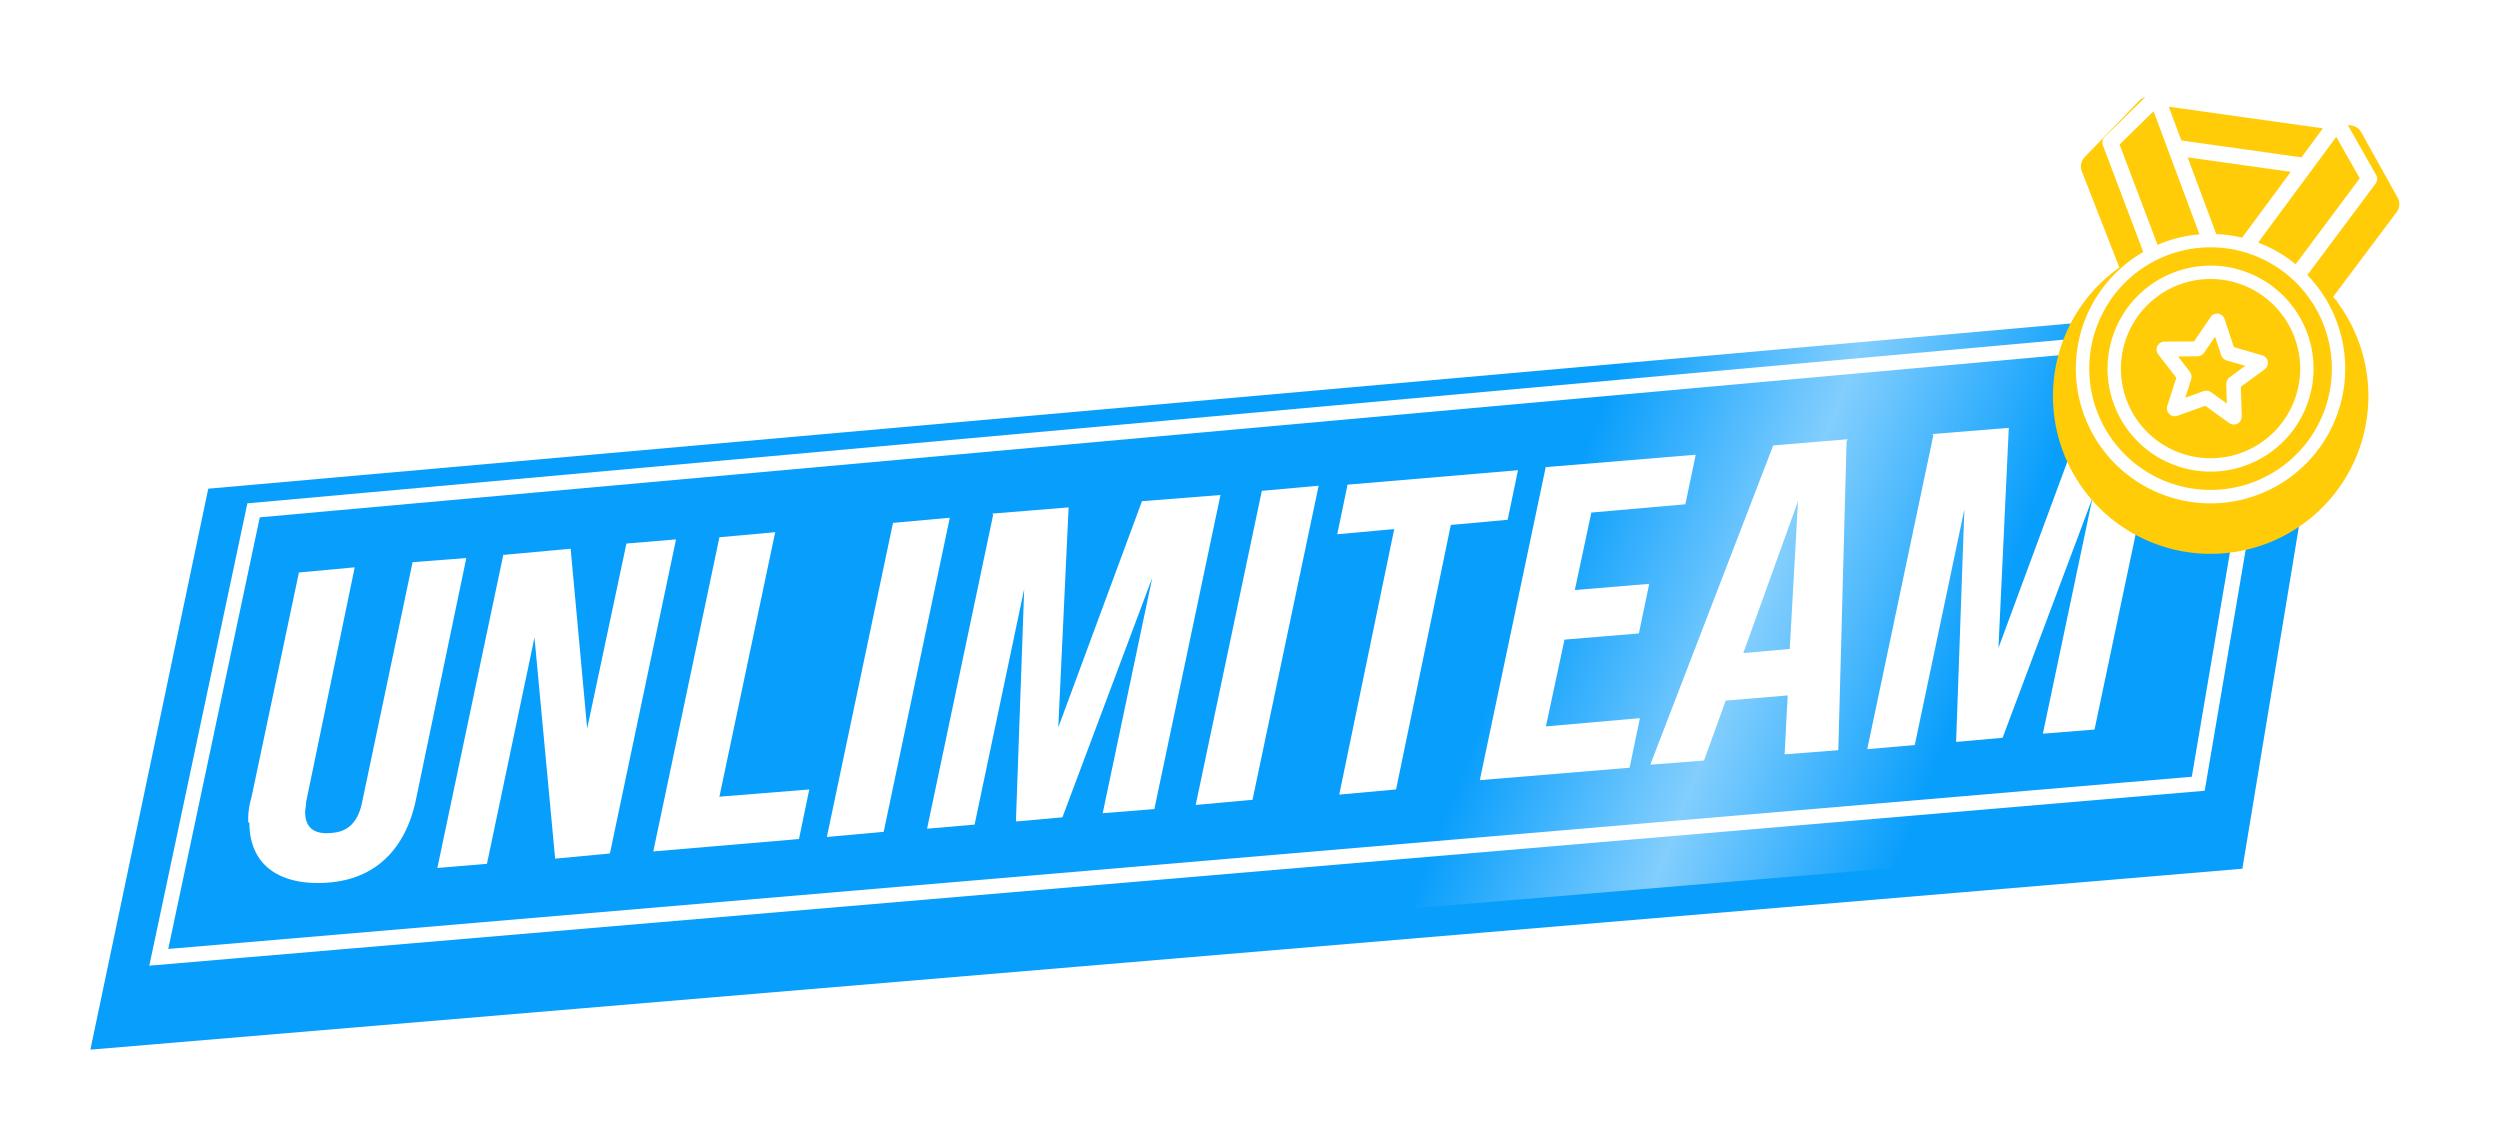 <svg xmlns="http://www.w3.org/2000/svg" xmlns:xlink="http://www.w3.org/1999/xlink" width="248.957" height="113.537" viewBox="0 0 248.957 113.537">
  <defs>
    <filter id="Tracé_16" x="0" y="20.876" width="241.66" height="92.66" filterUnits="userSpaceOnUse">
      <feOffset dy="3" input="SourceAlpha"/>
      <feGaussianBlur stdDeviation="3" result="blur"/>
      <feFlood flood-opacity="0.161"/>
      <feComposite operator="in" in2="blur"/>
      <feComposite in="SourceGraphic"/>
    </filter>
    <clipPath id="clip-path">
      <path id="Tracé_146" data-name="Tracé 146" d="M76.779,98.54,65.04,154.4l214.3-18.016L288.7,79.742Z" transform="translate(-65.04 -79.742)" fill="#089efc"/>
    </clipPath>
    <linearGradient id="linear-gradient" x1="0.999" y1="0.488" x2="0.015" y2="0.479" gradientUnits="objectBoundingBox">
      <stop offset="0" stop-color="#fff" stop-opacity="0"/>
      <stop offset="0.501" stop-color="#fff"/>
      <stop offset="1" stop-color="#fff" stop-opacity="0"/>
    </linearGradient>
    <filter id="Union_4" x="193.135" y="0" width="55.822" height="66.413" filterUnits="userSpaceOnUse">
      <feOffset dy="3" input="SourceAlpha"/>
      <feGaussianBlur stdDeviation="3" result="blur-2"/>
      <feFlood flood-opacity="0.161"/>
      <feComposite operator="in" in2="blur-2"/>
      <feComposite in="SourceGraphic"/>
    </filter>
  </defs>
  <g id="Groupe_48" data-name="Groupe 48" transform="translate(-990.021 -3583.676)">
    <g id="Groupe_24" data-name="Groupe 24" transform="translate(577.681 3449.51)">
      <g id="Groupe_22" data-name="Groupe 22" transform="translate(421.34 161.042)">
        <path id="Tracé_15" data-name="Tracé 15" d="M76.423,113.388l141.57-24.075,67.39-5.967-8.539,50.311L68.809,151.249Z" transform="translate(-64.706 -79.378)" fill="#089efc"/>
        <g transform="matrix(1, 0, 0, 1, -9, -26.88)" filter="url(#Tracé_16)">
          <path id="Tracé_16-2" data-name="Tracé 16" d="M76.779,98.54,65.04,154.4l214.3-18.016L288.7,79.742Z" transform="translate(-56.04 -52.87)" fill="#089efc"/>
        </g>
        <g id="Groupe_de_masques_16" data-name="Groupe de masques 16" clip-path="url(#clip-path)">
          <rect id="Rectangle_41" data-name="Rectangle 41" width="44.656" height="300.277" transform="translate(195.769 -106.22) rotate(21)" opacity="0.497" fill="url(#linear-gradient)"/>
        </g>
      </g>
      <path id="Tracé_145" data-name="Tracé 145" d="M282.441,85.945l-7.716,45.372L71.629,148.6l9.441-44.511Z" transform="translate(356.523 80.897)" fill="none" stroke="#fff" stroke-miterlimit="10" stroke-width="1.5"/>
      <g id="Groupe_23" data-name="Groupe 23" transform="translate(437.065 175.537)">
        <path id="Tracé_26" data-name="Tracé 26" d="M95,140.239a7.366,7.366,0,0,1,.309-2.469l4.733-22.429,5.556-.514-4.836,23.355c0,.412-.1.72-.1,1.029,0,1.543.926,2.263,2.675,2.058,1.543-.1,2.572-1.029,2.984-2.984l5.041-23.972,5.35-.412-5.041,24.178c-1.029,4.733-3.91,7.716-8.539,8.128s-8.025-1.44-8.025-5.967Z" transform="translate(-95 -99.702)" fill="#fff"/>
        <path id="Tracé_27" data-name="Tracé 27" d="M119.885,113.643l6.688-.617,1.646,17.9,3.91-18.416,4.939-.412-6.585,31.277-5.453.514-2.058-22.017-4.733,22.532-4.938.412,6.585-31.277Z" transform="translate(-94.472 -99.754)" fill="#fff"/>
        <path id="Tracé_28" data-name="Tracé 28" d="M140.682,111.914l5.659-.514-5.556,26.339,8.951-.72-1.029,4.938L134.2,143.191l6.585-31.277Z" transform="translate(-93.869 -99.774)" fill="#fff"/>
        <path id="Tracé_29" data-name="Tracé 29" d="M157.585,110.514l5.659-.514-6.585,31.277-5.659.514,6.585-31.277Z" transform="translate(-93.384 -99.814)" fill="#fff"/>
        <path id="Tracé_30" data-name="Tracé 30" d="M167.182,109.652l7.613-.617-1.029,21.914,8.334-22.532,7.819-.617-6.585,31.277-5.144.412,4.938-23.458L174.178,139.9l-4.63.412.823-23.149-4.938,23.458-4.733.411,6.585-31.277Z" transform="translate(-93.105 -99.878)" fill="#fff"/>
        <path id="Tracé_31" data-name="Tracé 31" d="M193.285,107.414l5.659-.514-6.585,31.277-5.659.514Z" transform="translate(-92.354 -99.904)" fill="#fff"/>
        <path id="Tracé_32" data-name="Tracé 32" d="M206.059,111.264l-5.659.514,1.029-4.938L218.4,105.4l-1.029,4.938-5.659.514-5.453,26.339-5.659.514,5.453-26.339Z" transform="translate(-91.959 -99.947)" fill="#fff"/>
        <path id="Tracé_33" data-name="Tracé 33" d="M220.785,105.135,235.7,103.9l-1.029,4.938-9.363.823-1.646,7.716,7.408-.617-1.029,4.938-7.408.617-1.852,8.642,9.363-.823-1.029,4.938L214.2,136.309l6.585-31.277Z" transform="translate(-91.561 -99.99)" fill="#fff"/>
        <path id="Tracé_34" data-name="Tracé 34" d="M250.248,102.606l-.823,30.763-5.35.412.309-5.864-6.173.514L236.05,134.4l-5.35.412,12.243-31.791,7.408-.617Zm-5.659,20.68.823-14.713L239.96,123.7Z" transform="translate(-91.085 -100.034)" fill="#fff"/>
        <path id="Tracé_35" data-name="Tracé 35" d="M258.182,101.952l7.613-.617-1.029,21.915,8.334-22.532,7.819-.617-6.585,31.277-5.144.412,4.938-23.458L265.178,132.2l-4.63.412.823-23.149-4.939,23.458-4.733.412,6.585-31.277Z" transform="translate(-90.479 -100.1)" fill="#fff"/>
      </g>
    </g>
    <g id="PICTO-FANNY_APO-RVB-02" data-name="PICTO-FANNY&amp;APO-RVB-02" transform="translate(1145.076 3557.531) rotate(8)">
      <g transform="matrix(0.99, -0.14, 0.14, 0.99, -149.91, 47.47)" filter="url(#Union_4)">
        <path id="Union_4-2" data-name="Union 4" d="M-7949.549-3428.379a15.666,15.666,0,0,1,4.929-11.426l-5.028-8.973a1.33,1.33,0,0,1,.083-1.438l4.593-6.3a1.333,1.333,0,0,1,1.081-.549l20.2.056a1.333,1.333,0,0,1,1.062.529l4.493,5.952a1.332,1.332,0,0,1,.1,1.448l-5.094,9.219a15.666,15.666,0,0,1,4.994,11.487,15.708,15.708,0,0,1-15.708,15.708A15.708,15.708,0,0,1-7949.549-3428.379Z" transform="translate(7599.64 4535.83) rotate(8)" fill="#ffcc07"/>
      </g>
      <g id="b" transform="translate(59.384 26.358)">
        <path id="Tracé_59" data-name="Tracé 59" d="M117.759,149.44l-1.3,2.636-2.91.423a.79.79,0,0,0-.437,1.347l2.106,2.052-.5,2.9a.788.788,0,0,0,1.144.832l2.6-1.367,2.6,1.367a.788.788,0,0,0,1.144-.832l-.5-2.9,2.106-2.052a.79.79,0,0,0-.437-1.347l-2.91-.423-1.3-2.636a.788.788,0,0,0-1.414,0h0Zm1.554,3.586a.86.86,0,0,0,.645.47l1.89.274-1.367,1.334a.858.858,0,0,0-.246.759l.323,1.882-1.69-.89a.863.863,0,0,0-.8,0l-1.69.89.323-1.882a.857.857,0,0,0-.246-.759l-1.367-1.334,1.89-.274a.857.857,0,0,0,.645-.47l.845-1.713Z" transform="translate(-104.659 -127.698)" fill="#fff"/>
        <path id="Tracé_60" data-name="Tracé 60" d="M87.88,133.887A10.257,10.257,0,1,0,98.137,123.63,10.268,10.268,0,0,0,87.88,133.887Zm19.183,0a8.925,8.925,0,1,1-8.925-8.925A8.935,8.935,0,0,1,107.063,133.887Z" transform="translate(-84.329 -107.06)" fill="#fff"/>
        <path id="Tracé_61" data-name="Tracé 61" d="M96.3,40.246l-3.946-5.128a.8.8,0,0,0-.629-.308H73.582a.8.8,0,0,0-.629.308l-3.946,5.128a.792.792,0,0,0-.067.86l5.462,9.96a13.413,13.413,0,1,0,16.5,0l5.462-9.96a.785.785,0,0,0-.067-.86h0Zm-14.95,8.04-3.88-7.165H87.835l-3.884,7.164a13.475,13.475,0,0,0-2.6,0h0Zm7.343-8.744H76.614L74.9,36.386H90.4ZM70.575,40.8l2.89-3.757L79.7,48.551a13.341,13.341,0,0,0-3.988,1.612L70.577,40.8ZM94.733,61.636A12.079,12.079,0,1,1,82.654,49.557,12.094,12.094,0,0,1,94.733,61.636ZM89.6,50.163A13.329,13.329,0,0,0,85.6,48.549c.647-1.2,5.522-10.188,6.238-11.508l2.89,3.757Z" transform="translate(-68.845 -34.81)" fill="#fff"/>
      </g>
    </g>
  </g>
</svg>

